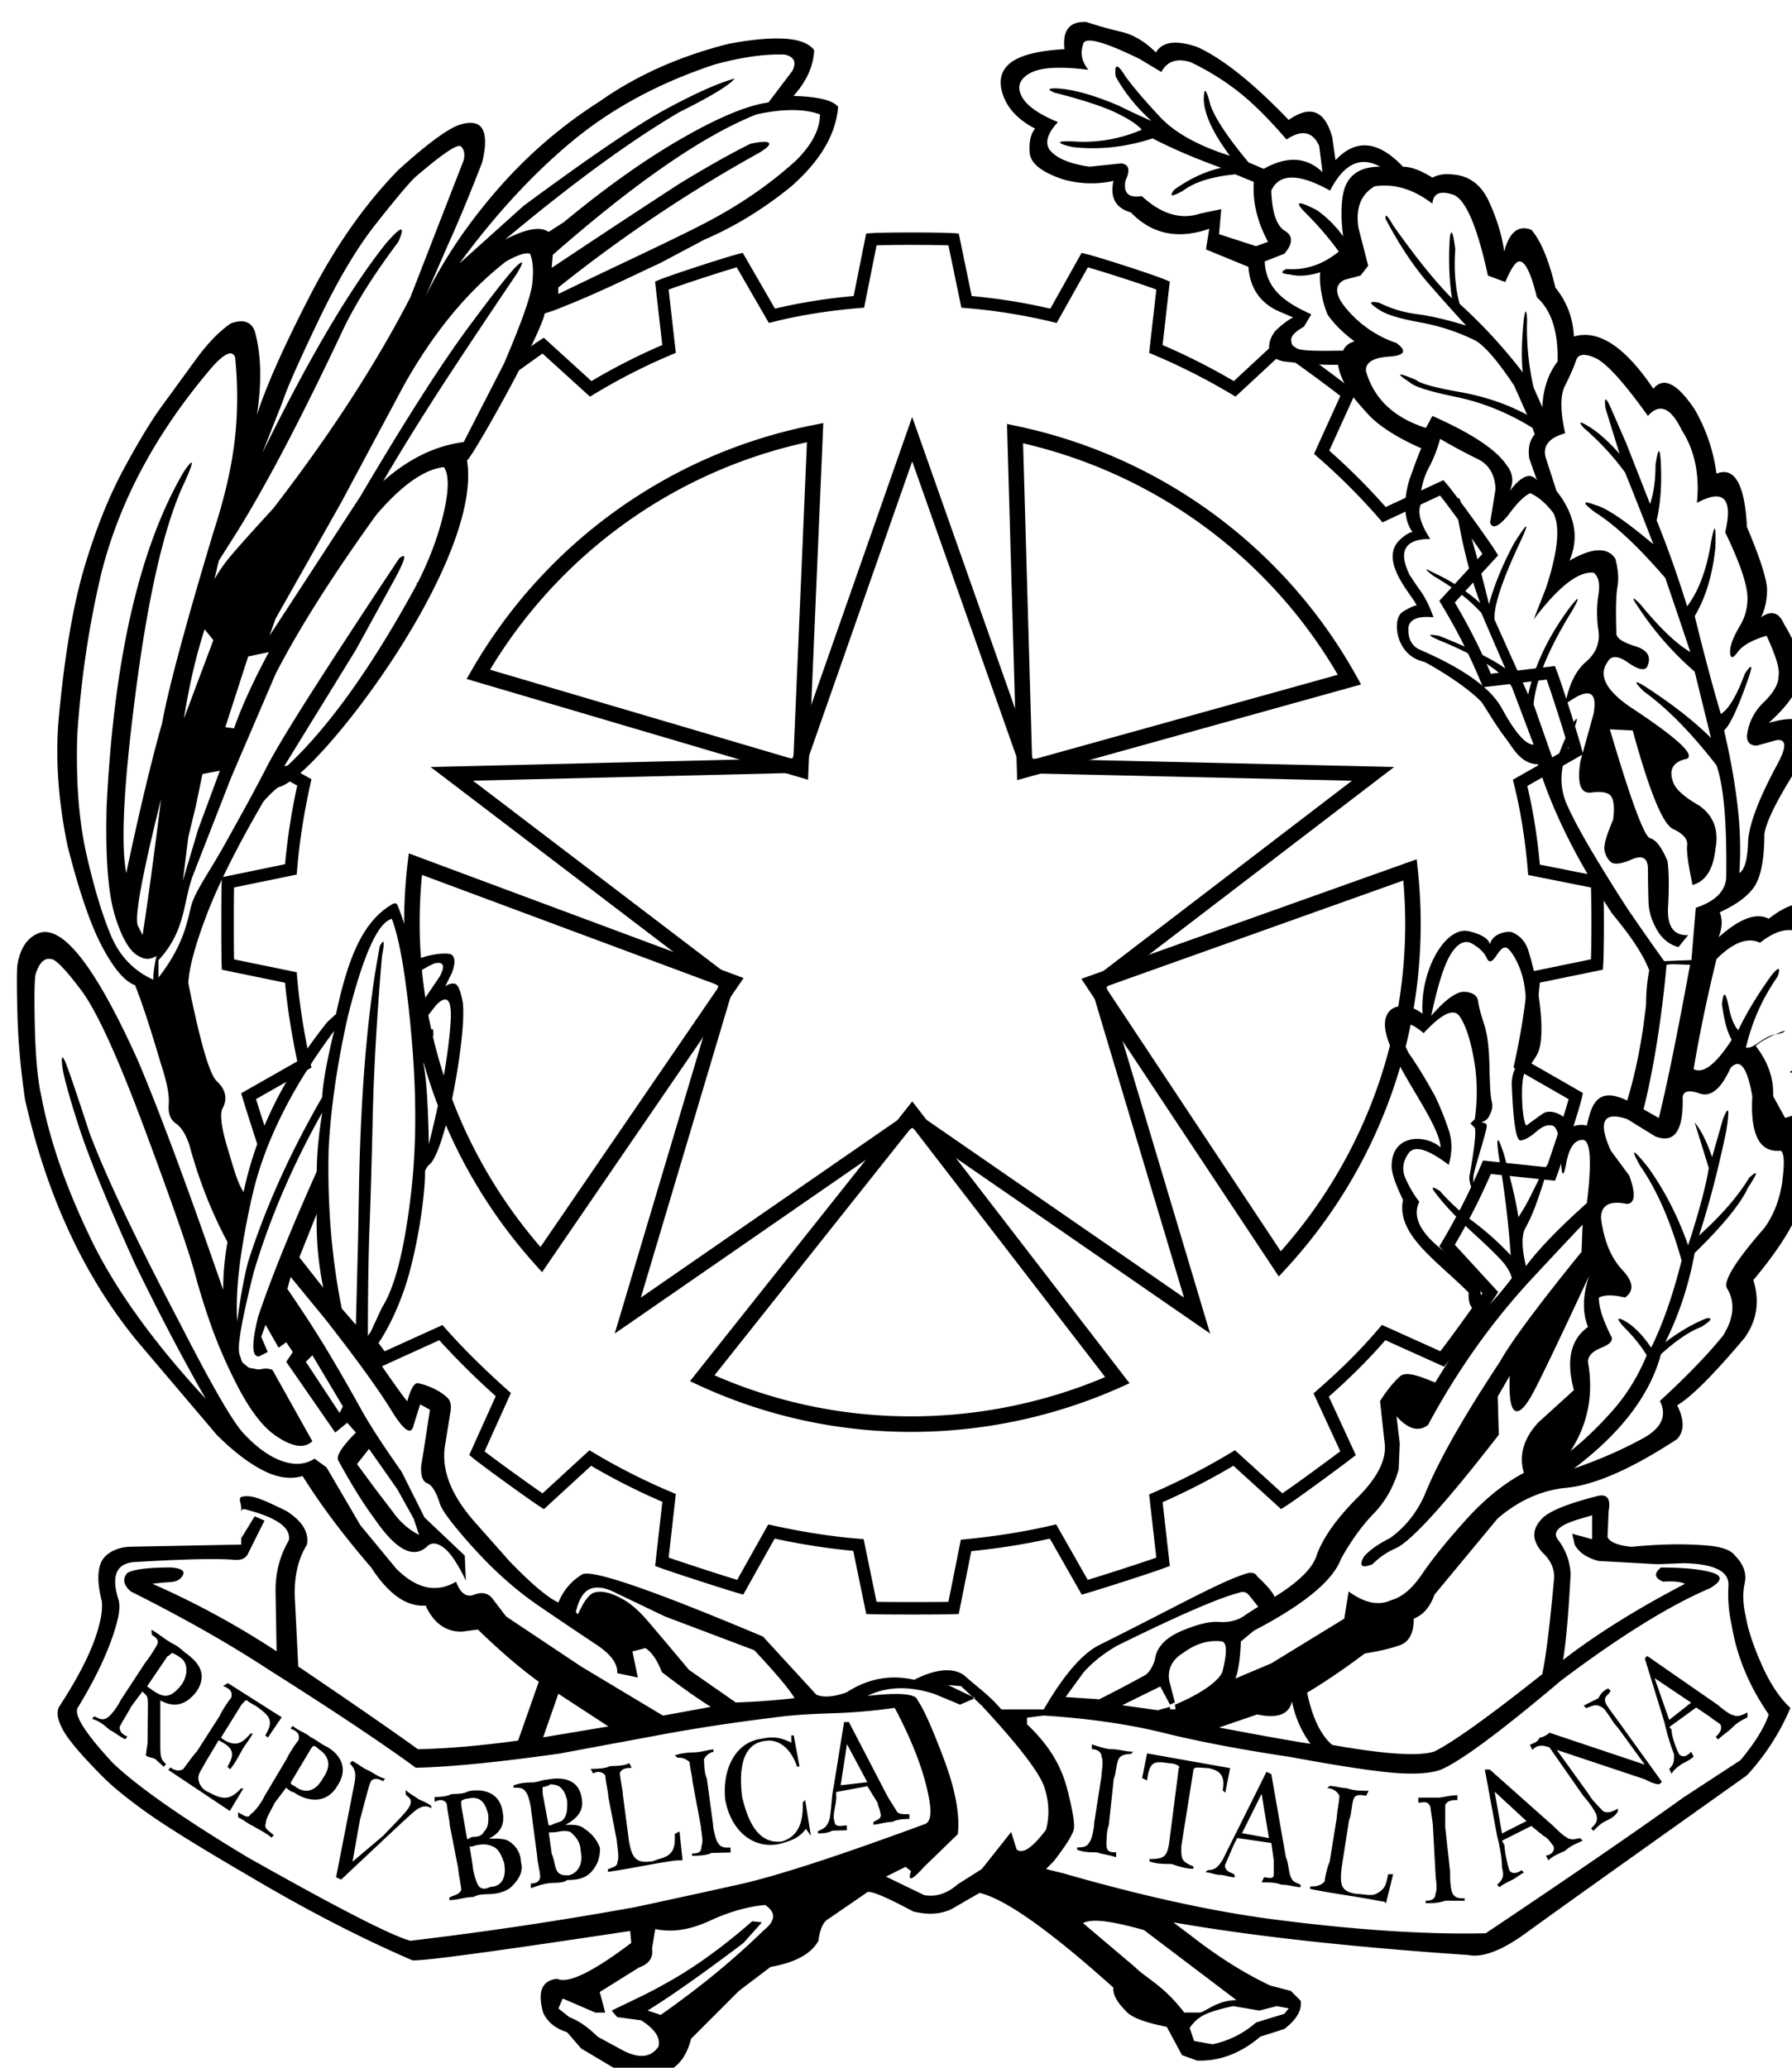 <svg xmlns="http://www.w3.org/2000/svg" width="100%" height="100%" viewBox="0 0 130 150">
  <path fill-rule="evenodd" clip-rule="evenodd" fill="#000"
        d="M102.538 100.415c.67 0 1.612.34 1.376.904-.234.567-.5 1.52-1.03 1.584-.53.06-1.56-.688-1.56-1.354s.544-1.135 1.214-1.135zM44.217 118.69c.737.367 1.474.367 2.21 0l-.552-.87-1.263-1.105c-.685-.368-1.238-.027-1.66 1.024l1.265.95z"/>
  <path fill-rule="evenodd" clip-rule="evenodd" fill="#000"
        d="M81.96 144.27c-.21.37-.08.737.396 1.105.474.37.867.448 1.183.238l-1.58-1.342z"/>
  <path fill-rule="evenodd" clip-rule="evenodd" fill="#000"
        d="M133.047 71.312c.42-2.842.132-4.632-.867-5.37-1.054-.736-2.344-.5-3.87.71-.895-.473-2.104-.025-3.632 1.343.264-.684.29-1.29.08-1.815 1.368-.632 2.25-1.33 2.645-2.092.395-.763.593-1.96.593-3.593.157-1 1.078-2.79 2.763-5.37 1.156-2.58.34-3.474-2.448-2.684 1.525-1.368 2.29-2.553 2.29-3.553.104-.948-.29-2.158-1.186-3.632-.368-.842-.92-1-1.658-.474.263-.525.408-1.157.435-1.894.026-.736-.46-2.29-1.46-4.66-.158-3.104-.897-4.394-2.21-3.868a12.56 12.56 0 0 0-1.58-4.658c-1.265-1.895-2.264-2.396-3-1.5-2.055-3.053-3.977-4.316-5.765-3.79-.054-1.316-.5-2.5-1.343-3.553-.474-2-1.054-3.395-1.737-4.186-.948-.367-1.605.16-1.974 1.58-.158-1.157-.526-2.368-1.106-3.632-.58-1.263-1.5-1.92-2.763-1.973a2.36 2.36 0 0 0-1.344.237c-.84-.527-1.55-.79-2.13-.79-1.79-1.895-3.42-2.053-4.895-.475l-.238-1.657c-.527-1.948-1.58-2.37-3.16-1.263-2.577-2.685-4.788-4.45-6.63-5.29-1.528-.527-2.53-.396-3.002.395-.79-.79-1.633-1.29-2.526-1.5a28.345 28.345 0 0 1-2.527-.712c-1.21-.052-1.737.606-1.58 1.974-1.895.106-3.197.435-3.91.987-.71.554-.893 1.33-.55 2.33.34 1 1.117 1.817 2.33 2.448-.317.37-.448.948-.396 1.737.053.79.894 1.448 2.525 1.974 1.212.315 2.396.34 3.554.078-.263 1.21.158 1.974 1.263 2.29 1.525 1.58 3.42 1.975 5.685 1.185l-.237 1.5 3.08 1.263c.105 1.475.79 2.527 2.054 3.158l1.207.522c-.262.03-1.393.965-1.408 1.114-.25.292-.928 1.746.717 2.067 1.25.143 2.622.27 3.938.243.033.388.27 1.018.52 1.467.224.475.774 1.167 1.696 2.167.855.93 2.467 1.848 3.827 2.425-.087.097-.46 1.123-.8 2.066-.418 1.152-.634 3.02.17 4.024-.174-.086-.928.44-1.2.86-.98 1.52 1.15 3.7 1.487 4.45-.165-.02-.754.278-1.064.5-.732.52-.483 3.138 1.598 3.585.522.25 2.913 1.64 4.106 2.856.233.24.903 1.5 1.858 2.753.51.67 1.05 1.8 2.297 1.827 1.14 3.693 3.02 7.22 5.272 10.664-.01.107 2.057 2.302 2.8 4.29-.25 1.284-.222 2.39-.227 2.452-.27 2.54-.73 4.87-1.37 6.99-2.24-1.08-2.603.394-2.936 1.842.056-.073-1.042-.214-1.188.29.097-.875-1.345-1.646-2-1.18-.017.01-.718.504-1.152.834-.147.112-.276-.723-.324-1.347-.022-.428-.106-1.894.167-2.468.043-.094.572-.727.9-1.315.665-1.192.18-4.948-.642-7.547-.246-.78-.758-1.15-1.207-1.328-.182-.07-1.36-.004-1.586.9-.063-.513-.893-.818-1.508-.964-1.728-.41-3.575 2.907-3.37 5.988-1.256-.995-2.914-.678-2.713 1.05.282 2.414 3.915 6.706 4.025 8.644-1.087-.97-3.552-.995-3.555 1.36-.002.716.583 1.93.827 2.447-.503 2.512 2.395 4.353 4.76 6.723-.042 1.122.343 1.137.704 1.574-.43.663-3.078 4.835-3.113 4.934-.128.054-1.956-.97-2.558-.44-.64.567-1.16 1.34-1.46 1.798l.318 2.925c.21 1.21-.435 2.566-1.936 4.063-1.5 1.5-2.488 2.882-2.962 4.147-.263.947-1.29 1.975-3.078 3.08-.105-.316-.527-.818-1.264-1.502-.105-.21-.316-.286-.632-.233-1.79.473-5.396 2.536-10.818 5.222-.943.476-2.286 1.67-4.023 4.67h-3.08c-.842-1-1.736-1.617-2.685-2.46-.684-.525-1.895-.58-3.63.313-1.633-.37-3.264-.148-4.897.903-1 .37-1.736.384-2.21.174l-3.868-4.214c-8-3.37-12.37-4.88-13.108-4.513-.79.474-1.368 1.15-1.736 2.043-.79-.367-1.974-1.37-3.554-3.005l-2.447-2.763c-1.79-2-2.527-3.896-2.21-5.688l.394-2.448c.054-.368 0-.66-.157-.87-.58-.63-1.604-1.01-2.13-1.117-.114-.046-.456-.165-.845 1.262.103.34-2.526-3.464-2.562-3.594.708-.758 1.964-3.005 2.68-5.617.812-2.96 1.188-6.224 1.155-7.472.125-.234.157-.298.3-.438 1.224-.94 2.777-9.728 2.43-11.842-.158-.843-.356-1.276-.593-1.303s-.46.04-.67.198l.473-.948c.263-.685.263-1.13 0-1.342-.157-.167-1.582-.145-2.82.482-.15-1.372-.8-3.384-1.134-4.112-.11-.243-.454.018-.465.024-2.21 1.34-3.19 4.27-3.977 7.905l-.634.58c-2.835 3.552-5.103 7.686-6.07 12.335-.475-.74-.745-1.806-1.166-3.2-.42-1.393-.552-2.33-.395-2.802.42-.736.29-1.42-.396-2.054-.527-.527-1.21-2.895-2.053-7.106.053-1.105.5-2.764 1.343-4.974.842-2.21 2.25-5.01 4.093-8.17.1-.137.917-1.024 1.168-1.087 2.734-.68 14.88-16.417 13.605-23.744-.203.878 5.215-8.647 5.65-10.605l.67-.217.79-.315c2.633-1.053 4.87-2.177 6.924-3.125l3.184-1.69c2.21-.948 4.317-2.238 6.317-3.87C59.51 11.67 60.642 9.75 60.8 7.75c-.368-.475-1.447-.738-3.237-.79.948-1.054 1.448-2.16 1.5-3.318-.685-.947-2.737-1.105-6.16-.473-3.578.894-6.71 2.29-9.395 4.184a33.84 33.84 0 0 0-7.383 6.356c-2.185 2.5-3.935 5.093-5.25 7.778l1.58-3.632c.79-1.737 1.63-3.764 2.526-6.08.264-1.105.277-1.895.04-2.37-.236-.472-.75-.604-1.54-.394-.84.21-2.368 1.316-4.58 3.316-2.42 2.475-4.566 5.528-6.434 9.16-1.87 3.63-3.146 6.5-3.83 8.606.368-2.368.316-4.395-.158-6.08-.263-.685-.842-.87-1.736-.553-.843.58-1.685 1.45-2.527 2.607s-1.658 2.277-2.447 3.355c-.79 1.08-1.725 2.62-2.803 4.62-1.08 2-2.027 4.37-2.843 7.106-.816 2.738-1.435 6.37-1.856 10.896-.263 2.896-.052 6.002.632 9.318.842 3.316 1.684 5.764 2.526 7.343.843 1.58 1.632 2.5 2.37 2.764.473 1.157 1.105 3.08 1.895 5.765.42 1.262.604 2.223.55 2.882-.05.655.12 1.118.515 1.382.395.262.723.787.987 1.576.684 2.528 1.605 4.87 2.763 7.03a19.4 19.4 0 0 0-.315 3.47c-2.526-7.312-4.58-12.842-6.16-16.58-3.052-6.79-5.448-9.895-7.185-9.316-.845.316-1.37 1.08-1.58 2.29-.054.473-.054 1.684 0 3.63.05 1.95.235 4.003.55 6.16 1.58 7 4.292 12.846 8.135 17.53l5.764 6.79c1.158 1.158 2.263 2.014 3.316 2.564 1.053.554 2.027.697 2.922.435 1.315 2.106 2.974 4.315 4.975 6.633 1.263 1.946 2.58 2.868 3.948 2.763.58 1.263 1.447 1.896 2.606 1.896l1.185-.157c1.63 1.578 3.106 2.84 4.42 3.79l-1.5 4.264c-2.63.367-5.053.577-7.264.63-2.052-1.476-4.946-3.475-8.684-6.002l-.237-4.737c-.107-1.63.183-3 .867-4.104.158-.895-.342-1.712-1.5-2.447-1.737-.843-2.475-1.187-3.212-1.028-.315.104-.054.396-.054.87v.294c0-.24.104-.32.406-.218 2.21.582 3.208 1.318 3.05 2.213-.686 1.157-1.016 2.476-.963 3.948l.07 4.106a61.485 61.485 0 0 0-9.004-4.896c.367-.052.787-.095 1.26-.12.474-.026.79-.195.947-.51.157-.32-.133-.502-.87-.555-1.63 0-2.683.13-3.158.396-.37.42-.29.864.236 1.338 3.79 1.896 7.132 3.79 10.028 5.688 4.58 2.896 8.132 5.263 10.66 7.106 2.474-.052 5.947-.396 10.422-1.027l6.79-1.262c2.79-.53 5.686-.975 8.686-1.343 1.105-.158 2.5-.264 4.186-.315a40.958 40.958 0 0 0 4.658-.396c1.37 2.58 2.21 4.84 2.527 6.79.158 1 .026 1.554-.395 1.66-6.265 2.312-10.765 3.774-13.502 4.378-2.737.606-5.212 1.146-7.423 1.62a267.25 267.25 0 0 1-16.344 2.447c-1.37-.368-5.318-2.395-11.845-6.08-4.633-2.787-7.87-5.053-9.712-6.788-2.105-2.265-2.948-3.632-2.526-4.11 1.368-2.26 2.29-4.263 2.763-5.998.21-.737.263-1.315.158-1.736-.58-1.792-.158-2.714 1.264-2.767 3.526-.21 5.896-.263 7.106-.157.526.052.87-.105 1.026-.474l1.185-2.367-.712-.316-.967 1.578-.01-1.596v2.07l-8 .156c-.684 0-1.498.263-1.947.79-.447.525-.584 1.58-.164 3.158a4.39 4.39 0 0 1-.142 1.5c-.368 1.684-1.373 3.738-2.953 6.157-.21.372-.133.923.26 1.66.397.738 1.376 1.895 2.955 3.474.685.685 1.72 1.53 3.115 2.528s3.854 2.528 7.38 4.58c4.16 2.475 8.132 4.525 11.922 6.16.79.052 6.053-.66 15.79-2.132l.08.865c-2.79 2.108-4.58 2.98-5.37 2.606-1.105.105-1.447.922-1.025 2.45.315.685.895 1.158 1.736 1.42l1.027 1.186 2.92 1.736c1.106.315 2.16.315 3.16 0 .947-.368 1.58-1.186 1.894-2.447l.31-.31 3.164-3.164 2.29-1.735c1.79-.314 2.947-.945 3.474-1.895.105-.842.342-1.367.71-1.578l2.764-1.896c.105-.262 1.237.187 3.396 1.344 1.053.263 1.974.21 2.764-.158l2.053-1.185c1.843.425 5.08 2.715 9.712 6.873-.053.474.237 1.023.868 1.658.368.475 1.37.867 3 1.183l1.105 2.055 1.106.396c1.63.053 3.157-.53 4.58-1.74l1.736-.553c.895-.683 1.29-1.367 1.186-2.05l-.712-.713-1.5-.393c-1.897-.897-3.815-2.106-5.764-3.632l-1.264-.95c5.738 1.003 12.87 1.79 21.398 2.37 1.052.21 2.46-.33 4.224-1.62 1.763-1.287 7.093-5.09 15.99-11.41a16.92 16.92 0 0 0 3.157-4.894c-.79-.736-1.487-1.788-2.092-3.16-.604-1.366-.987-2.523-1.145-3.474-.21-.895-.237-1.697-.08-2.41.158-.707-.078-1.38-.71-2.012-.264-.368-.87-.603-1.815-.708-1.685-.157-3.58-.133-5.686.077-1.002-.104-1.58-.34-1.738-.71l.08-1.894c.157-.842-.08-1.21-.71-1.104-2.318.578-3.713 1.156-4.188 1.735-.684.736-.657 1.525.08 2.37.58.525.868 1.13.868 1.816-.315 3.475-.604 5.816-.867 7.026-3.845 3.053-6.45 4.922-7.82 5.605-1.103.368-3.577.21-7.42-.474-.843-.735-1.448-2-1.816-3.79 1.314-.788 2.71-1.738 4.184-2.843 1-.157 1.843-.354 2.526-.593.686-.234 1.027-.88 1.027-1.935.684-.265 1.184-.843 1.5-1.737l4.58-5.525c1.473-1.266 3.078-2.002 4.815-2.213 2.105-.157 4.844-1.343 8.212-3.552.527-.582.527-1.396 0-2.45 1-.58 2.633-2.21 4.896-4.896.894-1.262 1.104-2.657.63-4.183 2.106-2.528 3.292-4.526 3.555-6.003.21-1.313.184-2.737-.08-4.262 1-.632 1.698-1.172 2.095-1.62.395-.445.59-1.066.59-1.855 0-.788-.29-1.447-.867-1.974 1.53-2.153 1.713-4.1.554-5.838zM59.483 8.302c0 1-.5 2.105-1.71 3.316-1.844 1.685-4.044 3.238-6.808 4.66C48.2 17.697 44.5 19.38 40.5 21.33v-.473c5-4 10.03-7.264 14.61-9.792 1.21-.737.74-.947-.682-.632-1.58.79-3.29 1.764-5.184 2.922a940.775 940.775 0 0 0-9.225 6.08l.084-.948c6-5.264 10.926-8.658 14.77-10.186 1.895-.42 3.503-.42 4.61.002zm-17.91 1.895c2.87-2.37 6.303-4.21 10.304-5.528 1.948-.527 3.632-.764 5.053-.71.685.157.87.55.553 1.183l-1.737 2.29c-1.527.21-3.62 1.08-6.277 2.606-2.66 1.526-5.516 3.553-8.568 6.08l-1.105.71c-.58-.422-1.632-.237-3.158.552 4.842-4.053 9.053-7.133 12.633-9.238C51.59 6.986 52.93 6.17 53.3 5.696c-1.16.316-2.79 1.04-4.896 2.172-2.106 1.13-5.58 3.487-10.423 7.066l-4.658 4.185c2.63-3.58 5.382-6.554 8.25-8.923zm-4.856 8.765c.842-.475 1.42-.66 1.737-.553.21.526.263 1.25.158 2.17s-.79 2.857-2.054 5.804l-2.92 5.686c-2.054.263-4 1.21-5.844 2.843.948-1.63 2.093-3.5 3.435-5.606 1.342-2.105 3.434-5.264 6.277-9.475.473-.79.487-.987.04-.592-.448.396-1.646 1.908-3.593 4.54-1.948 2.632-4.553 6.713-7.817 12.24-.895 1.368-3.04 4.666-6.58 10.096l.43-1.224 4.745-8.4 4.563-8.527c2.157-3.845 4.632-6.845 7.422-9.003zM17.37 38.306c2.106-3.42 4.634-8.264 7.582-14.528.895-1.843 2.21-3.922 3.948-6.237.526-1.21.237-1.185-.87.08-2.578 3.21-5.58 8.29-9 15.24l1.5-3.79c.264-.843 1.106-2.75 2.527-5.726 1.42-2.974 2.816-5.33 4.185-7.067 1.37-1.737 2.316-2.87 2.843-3.395 1.895-1.632 3-2.395 3.316-2.29.264.21.343.552.238 1.025l-3.87 9.95c-2.526 4.895-5.842 10-9.948 15.317-1.737 1.896-2.816 3.106-3.238 3.633a11.06 11.06 0 0 0-1.026 1.5l.316-1.342 1.5-2.37zm2.134 9.003c-1.106 2.052-1.95 3.894-2.527 5.526l-.632-.08 1.658-5.13 1.5-.317zM13.66 60.73l.553-2.29.474-2.29 1.263-.237-1.58 4.265-1.105 3.71.396-3.157zm-.316-8.605c.37-2.37.87-4.527 1.5-6.474l.632.79-2.132 5.685zm-3 15.712l-.315-.63c-.316-.475.235-3.555 1.657-9.24-.527 4.212-.974 7.502-1.343 9.87zm-1.184-4.5c-.422-2.158-.17-6.7.75-13.62.92-6.923 2.092-11.858 3.513-14.806.685-1.525.658-1.763-.08-.71-3.21 5.475-5.08 13.555-5.604 24.24-.107 3.738.104 6.436.63 8.094.527 1.658 1.132 2.62 1.816 2.882.368.21.763.184 1.187-.08-.048-.013-.3 1.42-.245 1.737-1.41-.633-2.445-1.704-3.074-3.197-.632-1.5-1.224-3.46-1.777-5.883-.553-2.42-.776-5.316-.67-8.685.263-4 .84-7.896 1.736-11.687 1.316-5.263 4-10.263 8.054-15 .895-1 1.448-1.238 1.66-.712.21 2.105.196 4.145-.04 6.12s-.75 4.17-1.54 6.593c-2.055 6.844-3.29 11.45-3.712 13.82-.79 2.79-1.658 6.422-2.605 10.897zm2.34 7.58v-1.263c2-2.158 1.765-4.21 2.5-6.16l2.774-7.105 3.22-7.502c1.737-3.37 4.19-7.21 7.295-11.528 1.84-2.157 3.49-3.316 4.91-3.474.37.527.376 1.606.007 3.237-.368 1.632-.997 3.343-1.892 5.132-.06.022-.133.054-.052.098-3.403 6.267-6.702 10.813-9.896 13.64l5.446-8.843 2.6-4.737c1-1.79 1.172-2.422.54-1.895-5.316 8-8.526 13.028-9.58 15.08-1.052 2.054-2.13 3.975-3.128 5.765-1 1.79-2.007 3.185-2.322 4.185s-.423 2.79-2.423 5.37zm21.19 3.238c-.16 2.37-.686 5.317-1.58 8.844-.053-2.897-.184-4.845-.395-5.846l.71-1.973c.054-.684-.08-.71-.395-.078l-.473.867-.08-1.58 1.185-1.5c.79-.788 1.133-.368 1.027 1.265zm-1.185-4.264c.684-.157.815.16.395.948l-1.5 2.21a18.52 18.52 0 0 0-.395-2.29 9.212 9.212 0 0 1 1.5-.867zm-6.238 3.712c1.105-4.37 2.158-6.685 3.158-6.948.58 1.527 1.054 4.356 1.422 8.488.368 4.134.368 7.857 0 11.175-.474 4.21-1.184 7.05-2.132 8.527l-1.026 2.208c0-3.264.04-5.922.117-7.973.08-2.056.158-4.78.237-8.174.08-3.396.302-7.252.67-11.568.21-1.053.16-1.29-.157-.71-.843 4.37-1.343 9.975-1.5 16.82l-.08 4.498-.158 6.16-1.027-1.186c-.737-3.685-1.053-7.552-.948-11.605.16-3.002.633-6.238 1.422-9.713zM18.28 86.828c.868-3.87 2.854-7.882 5.96-12.042-.526 2.158-.816 3.764-.87 4.815-2.315 4.002-4.105 7.978-5.368 11.926-.315 1.21-.58 2.657-.79 4.34-.156-2.155.2-5.17 1.067-9.038zm5.172 6.592l-1.737-2.21 1.263-3.158a23.618 23.618 0 0 0 .474 5.368zm15.95 32.61l1.104-3.158 3.632 2.37-4.737.79zm8.684-1.577l-5.922-3.555-5.448-3.633-1.026-1.343c-.316-.368-.75-.445-1.303-.235-.553.21-.987-.105-1.304-.946-1.42.842-2.87.526-4.342-.95l-2.605-3.155-2.447-4.186-.87-.633a2.35 2.35 0 0 1-1.656.344c-1.03-.136-2.21-.82-3.396-2.078-.737-.688-2.317-3.397-4.738-8.135-3.21-6.107-5.395-10.71-6.553-13.817-.842-2.58-1.395-4.21-1.658-4.895-.264-.685-.37-.698-.317-.04.053.657.448 2.133 1.185 4.423.736 2.29 2.105 5.645 4.106 10.066 1.737 3.58 3.45 6.844 5.133 9.79-3.896-4.212-6.712-8.16-8.45-11.845-1.736-3.634-2.895-7-3.473-10.106-.263-1.106-.422-2.805-.475-5.094-.052-2.29-.026-3.565.08-3.83.262-.79.63-1.13 1.105-1.026.315 0 1.04.75 2.17 2.25 1.133 1.5 2.672 4.87 4.62 10.108 1.948 5.234 3.145 8.67 3.593 10.305a53.4 53.4 0 0 0 1.342 4.264c.448 1.21.987 2.448 1.62 3.71.946 1.894 1.894 3.184 2.842 3.87 1.25.885 2.16 1.042 2.76.468l-2.89-5.165c-.26-.115-.557-.137-.897-.042-.058.005-.093-.017-.147-.017-.003 0-.004.02-.005.02-.12-.003-.205-.045-.31-.062-.12-.02-.253-.03-.352-.072-.093-.04-.153-.116-.228-.176-.09-.07-.19-.126-.255-.225-.058-.088-.08-.214-.116-.322-.038-.112-.094-.207-.11-.34a3.578 3.578 0 0 1 .023-.937c.105-.946.448-2.577 1.026-4.895 1.16-3.896 2.816-7.763 4.975-11.605-.262 1.683-.394 3.103-.394 4.264-1.948 4.368-3.37 7.896-4.264 10.578-.474 1.95-.448 2.896.08 2.844l.63-.316-.473-1.104.314-.87.948 1.66.553-.397.474.71-.475.713 3.553 5.13.87-.708.63.708c-1.052 1.056-1.474 1.74-1.263 2.055.95 1.735 1.816 3.13 2.606 4.187 1.58 2.313 2.87 2.973 3.87 1.974.315-.263.71-.21 1.184.158s1 1.157 1.58 2.366l-.08-1.816-2.92-2.763-1.66-3.315c-1.368-1.946-2.34-3.447-2.92-4.5a146.762 146.762 0 0 0-2.17-3.79c-.87-1.475-1.935-3.134-3.198-4.975l.237-.87 2.527 3.08c2.264 2.895 3.855 5.094 4.776 6.595.92 1.5 1.46 1.854 1.62 1.065l.473-1.5.71.396-.474 3.08-.158.945c-.054.737.092 1.172.434 1.306.342.13.645.617.908 1.458.158.526.987 1.62 2.488 3.278 1.5 1.658 3.08 3.054 4.737 4.184a321.458 321.458 0 0 0 4.106 2.766c1.08.71 1.594 1.406 1.54 2.09l1.5.315-.393-1.893.947-.24c.474.317.87.9 1.185 1.74 1.368 1.052 2.552 1.894 3.552 2.524l-3.476.635zM22.188 98.79l.475-.472 2.21 3.71-.238.473-2.447-3.71zm3.71 7.424l.87-1.108 2.053 2.925 1.186 2.133.395 1.182c-.735-.368-1.367-.92-1.895-1.658l-1.263-1.655-1.343-1.818zm27.48 17.29l-3.397-2.367a524.402 524.402 0 0 0-3-3.556c-.63-.735-1.236-1.262-1.814-1.577-.844-.473-1.527-.63-2.054-.473-.368.104-.762.63-1.184 1.577l-.158-.157c.21-.895.54-1.448.987-1.66.447-.21 1.014-.156 1.698.16l3.79 1.815 6.474 2.447c1.58 1.687 2.552 2.844 2.92 3.475a50.17 50.17 0 0 1-4.263.316zm2.052 16.503c-2.21 2.16-4.71 4.21-7.5 6.16l-.95-.315c1.633-1.003 3.95-2.633 6.95-4.898l1.343-1.5-.71-.077a40.44 40.44 0 0 1-3.436 2.724c-1.29.924-2.776 1.804-4.46 2.646l-2.292 1.107.396.474 1.738.234c1 .633 1.42 1.268 1.263 1.898-.526.79-1.368.894-2.525.315l-1.895-1.027c-.685-.684-1.37-1.157-2.053-1.42l-.79-.63.315-.718 2.37 1.022h.71l-.395-1.496 2.843-1.773c.736-.26 1.053-.73.947-1.36l.237-1.432c1.21.263 2.526.06 3.948-.597 1.42-.658 2.763-1.04 4.026-1.146.79.526.764 1.13-.078 1.813zm33.005-123.02l.16-1.815-1.502.315c-1.42.475-2.843.053-4.263-1.263-.95.158-1.344-.21-1.186-1.105.368-.79.263-1.21-.315-1.264l-2.29.237c-1.476-.21-2.448-.632-2.923-1.263-.316-.527-.105-1.185.633-1.974-1.422-.58-2.304-1.21-2.646-1.895s-.132-1.236.63-1.658c.764-.42 2.173-.5 4.227-.236-.473-.58-.606-1.185-.394-1.816.052-.63 1.42-.29 4.105 1.026l1.58.948c.42-.79 1.13-1.026 2.132-.71a18.73 18.73 0 0 1 3.395 2.09c1.054.817 2.236 1.988 3.554 3.515 1.106-.738 1.896-.58 2.37.472l.235 1.895c-1.157-1.105-2.578-1.184-4.264-.236l-1.103-.473C89.04 9.935 88.12 8.54 87.802 7.59c-.315-1.21-.473-1.314-.473-.314.052 1.053.683 2.396 1.894 4.027-2.315-.736-4.015-1.684-5.093-2.843-1.078-1.158-1.908-2.13-2.486-2.92-.578-.948-.815-.948-.71 0 .63 1.158 1.5 2.237 2.604 3.237-.84-.37-1.632-.737-2.368-1.106-1.843-.788-3.37-1.21-4.58-1.262-.58 0-.605.105-.078.315 2.054.527 3.54 1.014 4.46 1.46.923.45 1.54.856 1.857 1.225a10.61 10.61 0 0 1-4.582.87c-1-.054-1.446-.027-1.342.078.105.105.42.21.947.315 1.895.212 3.816.002 5.764-.63 1.422.737 3.08 1.447 4.976 2.132-1.16.263-2.29.79-3.396 1.58-.42.526-.21.552.63.08.844-.633 2.106-1.028 3.79-1.186l1.344.552c-.103 1.422.238 2.87 1.027 4.344l-.868.315-2.685-.87zm9.003 8.447c-2.95.053-3.542-.02-3.71-.472-.11-.35-.172-.67.866-1.263l.533-.897c-1.713-.783-3.294-1.713-3.377-3.84l1.422-.554c.63-.737.646-1.29.04-1.66-.606-.368-.936-1.342-.988-2.92.58-1.263 2-1.263 4.266 0 1-1.948 2.21-2.527 3.63-1.737-1.524 0-2.42.658-2.684 1.974-.158.842-.158 1.87 0 3.08a8.102 8.102 0 0 0-1.896-1.895c-1.422-.736-1.685-.658-.79.236a22.627 22.627 0 0 1 2.37 2.764c-1.16.947-2.42 1.37-3.79 1.264-.474.21-.395.342.236.395.63.16 1.37.106 2.21-.157-.104.842.173 2.24.54 3.08.5.72 1.166 1.355 1.948 1.932-.367.105-.668.3-.826.67zm1.657 1.503c-.053-.632.5-.987 1.658-1.066 1.157-.078 1.342-.407.553-.986a8.12 8.12 0 0 1-3.79-2.685c-.684-.896-.684-1.527 0-1.896l1.185-.315.554-.712-.71-2.764c-.21-1.42.184-2.42 1.183-3 1.422-.21 2.817.21 4.185 1.264.053-.737.54-.96 1.463-.67.92.29 1.775 2.25 2.564 5.882l1.263.473c.42-1 .763-1.5 1.027-1.5.42 0 .842.868 1.263 2.606 1.054.946 1.554 2.5 1.5 4.657-.683.895-1.053 2-1.103 3.317l-.633-1.422a19.29 19.29 0 0 1-.474-4.974c-.053-.736-.132-.736-.236 0-.158 1.527-.185 2.816-.08 3.87a37.827 37.827 0 0 0-4.58-4.976c-.315-1.158-.42-2.474-.315-3.948-.158-1.263-.29-1.552-.395-.87-.105 1.58-.053 3.054.157 4.423-1.21-1.21-2.63-2.974-4.264-5.29-.42-.737-.604-.895-.552-.474 1 1.895 2.053 3.474 3.157 4.738 1.106 1.264 2 2.264 2.686 3-1.368-.42-2.553-.697-3.552-.828a8.658 8.658 0 0 1-2.764-.83c-.79-.158-.764.026.077.552.477.316 1.438.606 2.884.87 1.448.263 2.803.71 4.067 1.342.685.42 1.606 1.5 2.764 3.237l.948 2.132c-1.475-.79-3.106-1.342-4.896-1.658-1.788-.316-2.842-.605-3.157-.87-1.37-.578-1.528-.525-.475.16.315.315 1.434.67 3.355 1.065 1.922.395 3.776 1.145 5.566 2.25l.157.473c-.368.422-.5 1-.395 1.737l.553 1.58c-.473-.58-1.13-.315-1.973.79.315-.685.236-1.316-.237-1.895-.736-1.105-2.526-2.29-5.37-3.553l-.473.87c-2.316-.74-3.763-2.107-4.342-4.107zm19.226 39.36c-.55-.815-1.342-2.065-2.367-3.75s-1.776-3.053-2.25-4.105a4.584 4.584 0 0 1-.238-3.237c.315-1.106.58-1.948.79-2.527.21-.58.185-.685-.078-.316-.633 1.105-1.08 2.185-1.343 3.237l-1.58-4.502c.158-1.79 1.106-4.078 2.844-6.868.526-.948.474-1.027-.16-.238-1.577 2.105-2.604 4.238-3.077 6.396l-2.446-5.448c-.053-1 .578-2.896 1.895-5.685.683-1.475.525-1.422-.476.158-.842 1.58-1.446 3.053-1.816 4.42-.736-3-1.446-5.553-2.132-7.658l-.553-.158.316.87c.42 2.63 1 4.92 1.736 6.87-1-.896-2.132-1.633-3.395-2.21-.685-.37-.685-.29 0 .236 1.526.895 2.686 1.79 3.474 2.685.632 1.474 1.212 2.816 1.737 4.027-.945-.685-2.55-1.473-4.814-2.37-.843-.157-.843-.052 0 .317 2.842 1.158 4.605 2.29 5.29 3.395l1.58 4.185c-.58 0-1.344-.868-2.29-2.605-.792-1.475-2.766-2.896-5.923-4.265-.63-.263-.922-.815-.868-1.658.105-.58.71-.816 1.816-.71-.316-.896-.685-1.606-1.105-2.133l-.63-.946c-.844-1.737-.345-2.605 1.498-2.606-.684-1.053-.92-1.868-.71-2.447-.053-1 .184-1.973.71-2.92a9.318 9.318 0 0 0 .712-1.896c1 .58 1.907 1.066 2.725 1.46.814.396 1.25 1.12 1.302 2.17l-.394 2.45c.157.473.578.314 1.262-.475.684-.948 1.237-1.5 1.658-1.66.58.264 1.133.738 1.658 1.422.526 1 .342 2.843-.552 5.527l-.87 2.21c1.79-2.37 3.238-3.5 4.343-3.395.368.263.487.803.356 1.618a8.36 8.36 0 0 0 0 2.566c.13.894-.172 1.658-.908 2.29-.736.63-1.238 1.657-1.5 3.078 1.684-1.263 2.367-1.026 2.052.71l-.946 3.397c-.263 1.63 0 2.395.79 2.29.79-.105 1.276 0 1.462.315.183.315.223.87.117 1.66-.475 1.104-.685 1.828-.632 2.17.053.342.196.632.433.87.24.236.752.183 1.542-.16.79-.34 1.184-.104 1.184.71 0 .818.014 1.607.04 2.37.026.764.275 1.515.75 2.25.37.528.842.87 1.42 1.027l.713-.87c-1.055.054-1.542-.63-1.462-2.052.077-1.42.065-2.526-.04-3.316-.42-1-.842-1.554-1.264-1.66-.42-.105-1.395-2.737-2.92-7.896l1.657.08c1.21 4.42 2.186 6.803 2.922 7.145.736.34 1.08.735 1.027 1.183-.054.447.078 1.408.394 2.882.946-.264 1.5-1.132 1.658-2.606.263-1.37-.132-2.422-1.186-3.16-1.104-.63-1.737-1.21-1.895-1.737-.314-.895.027-1.447 1.028-1.658.578-.315-.817-1.58-4.185-3.79-1.737-1.21-2.266-2.29-1.58-3.237.263-.473.75-.46 1.46.04s1.172.62 1.382.356c.368-.737.08-1.25-.867-1.54-.95-.29-1.396-.62-1.343-.987-.053-1.63-.027-2.736.078-3.316s.053-1.262-.157-2.052c-.58-.842-1.685-.79-3.317.158.37-.895.46-1.764.276-2.606-.185-.842-.593-1.658-1.224-2.448l-.79-2.448c-.21-.843.264-1.42 1.42-1.737-.367-1.632-.367-2.79 0-3.475.37-.737.634-1.342.792-1.816.157-.474.63-.526 1.42-.158.79.368 2.053 1.763 3.79 4.185.844-.948 1.658-.605 2.45 1.026.945 1.473 1.313 3.237 1.103 5.29 1.947-1.053 2.63-.343 2.053 2.132.843 1.737 1.355 3.092 1.54 4.066a3.788 3.788 0 0 1-.475 2.725c-.5.84-.736 1.486-.71 1.935.026.447.21.434.553-.04.342-.474 1.04-.87 2.093-1.185.685 1.474.975 2.448.87 2.92 0 .58-.357 1.212-1.066 1.896-.71.684-1.12 1.5-1.225 2.447 0 .474.236.71.71.71l1.42-.395c.737-.105.764.474.08 1.737-.736 1.367-1.276 2.525-1.618 3.473s-.514 1.71-.514 2.29c-.053 1.21-.263 1.922-.63 2.133a26.78 26.78 0 0 0-.12-4.777c-.185-1.66-.514-3.514-.987-5.568.422-.368 1.002-1.605 1.738-3.71.368-1.053.29-1.185-.236-.396-.58 1.58-1.16 2.553-1.737 2.92-.578-1.946-1.212-4.315-1.896-7.105.788-1.315 1.29-2.973 1.5-4.974.053-1.685-.053-1.816-.315-.395-.317 2.002-.896 3.554-1.737 4.66a79.076 79.076 0 0 0-2.21-6.238c.262-1.105.367-2.395.314-3.87-.053-1.472-.184-1.525-.395-.157 0 1.105-.133 2.053-.396 2.843l-1.735-4.422-1.105-2.526c-.368-.842-.5-.842-.395 0l1.025 3.316c-.79-.895-1.527-1.552-2.21-1.974-.685-.42-.816-.395-.396.08 1.16 1 2.158 2.078 3 3.236a271.62 271.62 0 0 1 2.055 5.212c-2.003-1.685-3.397-2.632-4.188-2.842-1-.37-1-.184 0 .552 1.422.895 3.106 2.475 5.054 4.738a671.72 671.72 0 0 1 1.816 5.37c-1-.58-2.21-1.737-3.633-3.475-.632-.63-.658-.526-.08.315a22.462 22.462 0 0 0 4.027 4.58l1.186 4.816c-1.212-1.21-2.79-2.448-4.74-3.71-.84-.527-.893-.422-.156.314 1.685 1.21 3.448 3 5.29 5.37.526 1.475.764 4.185.71 8.133-.052 1-.788 1.738-2.21 2.21l-.315 3.792-1.974.08a179.272 179.272 0 0 1-2.407-3.434zm2.576 3.704c.315-.104 1.025-.017 1.71-.017-.737 4-1.587 8.383-2.27 11.12l-1.107-.632c.948-3.79 1.457-8.047 1.666-10.47zm-14.024 22.512c-.29-.235-1.172-.96-2.644-2.17-1.317-1.157-1.738-2.21-1.265-3.16a8.42 8.42 0 0 1-.987-1.658c-.29-.63-.224-1.248.198-1.854.42-.606 1.394-.33 2.92.83.264-.896.264-1.738 0-2.527s-.577-1.577-.945-2.37c-.687-1.262-1.344-2.342-1.976-3.236-.58-1.21-.712-1.895-.396-2.053.315-.158.816.053 1.5.632 1.316-1.42 2.185-1.83 2.605-1.224.422.605.765 1.62 1.027 3.04.263 1.422.29 2.895.08 4.423l-.316.316.315.316c.103.315-.027 1.5-.396 3.552 0 .42.13.845.395 1.266-.106-.635-.133-1.108-.08-1.424.053-.263.225-.88.514-1.854s.433-1.525.433-1.658c0-.13.017-.225-.404-.277.473-.157.55-.38.682-.67.132-.29.157-.577.08-.868-.08-.288-.133-1.12-.16-2.486-.025-1.37-.156-2.41-.394-3.12-.235-.71-.38-1.263-.434-1.658-.053-.395-.368-.618-.946-.67-.58-.053-1.396.526-2.45 1.736.476-2.263.962-3.777 1.463-4.54.5-.764 1.013-.987 1.54-.67.525.314.867.657 1.024 1.025.158.367.396.3.712-.198.314-.5.577-.67.788-.514.21.16.435.474.672.947.236.475.408.974.514 1.5.104.527.196 1.487.274 2.883.08 1.395-.09 2.33-.512 2.803-.423.476-.633 1.055-.633 1.738.105 2.738.315 4.092.633 4.067.315-.028.696-.24 1.145-.632.448-.396.843-.54 1.185-.435s.54.87.593 2.29.184 1.567.395.435c.21-1.133.606-1.697 1.185-1.697.58 0 .685 1.525.315 4.58-2.053 1.84-3.526 3.368-4.42 4.578-.316-1.314-.33-2.236-.04-2.763s.55-1.117.79-1.776c.236-.66.433-1.252.592-1.778.42-1.262.342-1.367-.238-.315-.315.632-.593 1.187-.827 1.66-.238.473-.514.946-.83 1.423-.106-.845-.448-2.346-1.026-4.502-.474-1.472-.605-1.447-.395.078.42 2.476.71 4.87.866 7.188a20.87 20.87 0 0 0-2.724-2.447 15.167 15.167 0 0 1-2.407-2.213c-.58-.368-.686-.315-.315.157.63.842 1.565 1.83 2.8 2.963 1.24 1.13 1.99 1.88 2.252 2.248.264.37.42.687.474.95-.474.63-1.025 1.29-1.658 1.974-.368-.212-.58-.57-.63-1.067-.055-.505-.227-.873-.516-1.11zm-28.306 28.86c.63-.737 1.446-1.393 2.447-1.975 4.474-2.21 7.448-3.5 8.92-3.867.265-.105.503-.028.713.234l.63.793-.866.55c-.527.42-1.186.607-1.976.555-.685-.053-1.604.172-2.763.67-1.156.5-1.79 1.198-1.895 2.093-.21.63-.5 1.027-.868 1.185a98.113 98.113 0 0 1-3.16 1.66l-2.446-.16 1.266-1.74zm6.71 2.628h-.394l-.01-.187c-.274.108-.557.136-.86.253l-2.604-.362 2.763-1.362.702 1.312c.126-.053.242-.105.36-.154l-.35-1.337c-.264-.894.053-1.722.946-2.25.843-.633 1.764-.952 2.765-.847.42.052.447.753.08 2.23-.268.62-1.42 1.522-3.44 2.367l.044.337zM73.75 134.166l-.395-1.267-2.13 2.686-1.74 1.104c-.788.684-1.604.946-2.446.788l-2.764-1.34 1.42-.71.395.314c-.263.79.053.684.95-.315l2.446-2.37c.158-1.42-.184-3.25-1.026-5.487s-1.474-3.643-1.895-4.225c-.105-.474-1.316-.58-3.633-.316 1.37-.685 2.975-.737 4.817-.158l1.895.79 1.03-.44-.146-.14-1.753-.84.948.08.806.76.223.105-.076.035.55.52c2.683 2.895 4.195 4.87 4.54 5.92.34 1.054.38 2.08.116 3.08-1 1.32-1.71 1.79-2.132 1.424zm18.873 11.366l.868.162-.315.393-2.053.63a6.918 6.918 0 0 1-3.16 1.582l-1.34-.24-.317-.945a2.717 2.717 0 0 1 1.225-1.027c.5-.21 1.146-.393 1.935-.555l1.895.32 1.263-.32zm-2.922-.435c-1.422 0-2.315.903-2.685.903h-1.105c-1.527-2-2.736-2.457-3.63-3.35l-3.712-3.14c.684-.366 2.157-.128 4.42.504l6.712 5.083zm11.292-16.5c1.526.13 2.684.067 3.475-.195 1.42-.58 4.342-2.738 8.764-6.476 4.263-3.212 7.868-5.45 10.817-6.71.895-.527.935-.91.117-1.147-.814-.236-2.04-.355-3.67-.355-.528.42-.476.765.157 1.027.737-.053 1.263 0 1.58.157-3.527 1.84-6.476 3.685-8.844 5.525.21-1.21.394-3.29.552-6.237a4.407 4.407 0 0 0-.946-2.528c-.368-.526.082-1 1.45-1.42l1.058-.315v1.735l-1.45-.393.182.79c.315.577.906.974 1.75 1.184l4.267.236 1.898-.077c2.21.052 3.293.59 3.24 1.618a10.283 10.283 0 0 0 .235 2.883c.37 2.263 1.266 4.422 2.688 6.474-.314.946-1 2.055-2.05 3.316l-4.11 2.686c-3.524 2.524-8.316 5.817-14.37 9.87-4.315.105-9.5-.238-15.555-1.027-4.37-.58-9.395-1.684-15.08-3.317l-1.265-.315.553-.555c.896-1.156 1.383-1.932 1.462-2.328.08-.396-.072-1.29-.416-2.686-.343-1.397-.98-3.04-2.98-4.935v-.473l1.203-.158c3.265.21 6.183.63 8.734 1.263 2.553.63 5.597 1.21 9.124 1.735 3.423.634 5.903 1.013 7.43 1.146zm-5.922-2.093c-1.37-.21-3.58-.603-6.634-1.185l2.765-.947c1.473.315 2.314 0 2.524-.947a7.69 7.69 0 0 0 1.344 3.078zm16.502-23.29c-1.052 1.155-1.396 2.365-1.025 3.63-1.475.79-2.896 1.947-4.264 3.476-1.368 1.525-2.408 2.815-3.12 3.868-.71 1.052-1.46 1.683-2.25 1.896-.895.42-1.92.21-3.08-.635l-.314 1.974-5.29 3.24-2.606 1.103c.21-.526.342-1.42.395-2.686l.948-.788c3.633-1.894 5.738-3.633 6.316-5.21.735-1.318 1.526-2.41 2.368-3.278.843-.87 1.448-1.936 1.815-3.198l.08-1.894-.237-1.974c.842.946 1.605 1.157 2.29.63a52.658 52.658 0 0 1 3.553-5.725 49.603 49.603 0 0 1 4.026-4.933c1.422-1.53 2.63-2.82 3.632-3.87l-.078 1.973c-3.16 3.896-5.134 6.554-5.923 7.977-2.684 4.054-4.5 7.266-5.448 9.632-.58 1.314-1.423 2.37-2.527 3.16-.843.42-1.475.868-1.895 1.342-.368.684-.158.866.63.55a5.36 5.36 0 0 1 1.738-1.18c1.16-.583 3.632-3.318 7.423-8.213l-.08-2.766.868-1.5c-.053 1.528.078 2.37.395 2.527.315.16.75-.275 1.304-1.303.552-1.024 1.907-3.854 4.065-8.485-.474 1.42-.5 2.657-.08 3.71-1.263.894-1.604 2.423-1.024 4.58l-2.608 2.37zm17.728-17.532c-.185 1.318-.62 2.45-1.303 3.397-2.16 2.47-3.054 3.947-2.687 4.42.58 1 .474 2.132-.315 3.395-1.158 1.424-2.684 3-4.58 4.736.527 1.057.133 1.95-1.184 2.688-1.528.84-3.213 1.577-5.054 2.212 3.42-2.58 5.526-5.344 6.316-8.292 1.104-1 2.08-1.658 2.92-1.974.74-.474.87-.684.397-.632-.95.368-1.95.947-3.003 1.736 1-2 1.71-4.16 2.132-6.473 2.052-2.002 3.343-3.58 3.868-4.74.736-1.104.763-1.34.08-.71-.79 1.316-2 2.712-3.634 4.185.738-2.262 1.396-4.79 1.975-7.58.262-1.63.183-1.922-.238-.867l-.788 2.764c-.37-1.104-.79-1.95-1.265-2.528l1.026 3.315c-.212 1.315-.712 3.184-1.5 5.606-.738-2.103-1.712-4-2.923-5.682-1.104-1.37-1.29-1.396-.553-.08 1.212 1.738 2.21 4.027 3.002 6.867-.633 2.528-1.37 4.632-2.21 6.318-.634-.946-1.29-1.605-1.977-1.974-.526-.264-.526-.106 0 .473.686.684 1.237 1.367 1.658 2.055-.63 1.524-1.46 2.867-2.485 4.024-1.027 1.157-2.04 2.132-3.042 2.92 1.264-1.945 1.685-4.104 1.264-6.472 0-.42.33-.764.987-1.027.657-.263.882-.554.672-.87-.58-1.156-.87-2.078-.87-2.762.422-.21 1.053-.21 1.895 0 .686-.473.62-1.145-.196-2.012-.818-.87-1.33-2.12-1.54-3.752 0-.946.63-1.29 1.895-1.027.58-.054.63-.737.158-2.052l-1.343-1.816c-.95-2.107-.553-2.868 1.185-2.29l2.053 1.263c1.368.525 2.026-.396 1.975-2.763 0-.526.406-.646 1.224-.358.814.29 1.565-.325 2.25-1.854.685-.736 1.21-.053 1.578 2.055-.157 2.79.526 4.106 2.053 3.948.263.158.303.894.12 2.21zm2.368-6.792c.08.526-.04.96-.355 1.305-.315.34-.92.642-1.815.904l-.868-1.586c.053-1.262-.368-2.482-1.264-3.64.368-.317.948-.65 1.737-.966.578-.265.473.025-.315.13-.843.158-1.502.962-1.975.962h-.157c.473-2 1.237-3.62 2.29-5.146.263-.686.104-.787-.474-.05-.897 1.263-1.687 2.505-2.37 3.926-.317-.316-.554-.946-.712-1.788-.21-1-.368-1.053-.473-.105.157 1.21.394 2.067.71 2.593-1.157 1.79-2.08 2.495-2.764 2.126.422-2.526.975-5.188 1.66-7.98 1.21-1.21 2.263-1.606 3.157-1.185 1.264-1 2.344-1.185 3.238-.553.473.79.684 1.565.63 2.33-.052.762-.314 1.617-.788 2.564 1 0 1.527.397 1.58 1.186-.423 1.79-1.265 3.08-2.528 3.868 1.158.214 1.777.58 1.856 1.106z"/>
  <path fill-rule="evenodd" clip-rule="evenodd" fill="#000"
        d="M21.09 129.312c.01.183.193.172.384.337.735.493 1.446.28 1.942-.64.668-.922.444-1.63-.292-2.117-.383-.344-.383-.344-.713.214l-1.32 2.205zm-10.42-6.976c.943.67 1.5 1.17 2.508-.134.5-.736.45-1.623-.104-1.956-.185-.16-.55-.323-.55-.323-.187.008-.177.19-.355.2l-1.5 2.213zm14.976 7.366c.14-.723.282-1.263-.27-1.768l.167-.192c.357.165.75.5 1.11.66.374.156.744.493 1.292.637l-.173.182c-.178-.165-.726-.31-.89.05-.163.375-.603 2.173-.766 2.724l-.542 3.058 2.237-1.894c.334-.375 1.7-1.707 1.86-2.065.332-.558-.04-.71-.226-.887l-.02-.348c.376.33.737.495.932.66.373.16.73.318.925.49l.01.168c-.742-.487-1.414.438-2.104 1.007l-4.443 4.17-.365-.17 1.268-6.483zm-5.73 1.098c-.157.368-.648 1.114-.63 1.462-.16.368.195.533.578.87l-.17.178c-.37-.33-.746-.487-1.305-.83-.367-.15-.74-.48-1.107-.64l-.02-.363c.368.168.74.505.91.137.34-.204.85-.937 1.01-1.31l1.642-2.758c.154-.365.66-1.098.826-1.298.152-.536-.213-.697-.582-.855l.172-.19c.374.338.922.49 1.302.822.364.157.743.497 1.11.66.916.48 1.693 1.503.86 2.804-.822 1.468-2.274 1.185-3.2.528-.182.01-.555-.33-.555-.33l-.84 1.112zm-3.972-6.336c.157-.368.656-1.11.824-1.298.15-.54-.216-.7-.583-.858l.348-.21 3.902 2.478-1.004 1.476-.184-.164c.663-1.098.275-1.438-.646-2.104l-.562-.326c-.178-.17-.178-.17-.52.204l-1.49 2.398c1.117.838 1.633.276 2.133-.295l.18-.01c-.318.563-.66.936-.83 1.3-.326.555-.487.908-.824 1.29l-.19-.175c.66-1.098.284-1.434-.636-1.925l-.994 1.662c-.163.357-.498.74-.48 1.087.03.54.404.89.776 1.034.926.49 1.468.635 2.312-.284l.18-.01-.985 1.64-4.46-2.977.16-.186c.2.166.557.334.91.13.162-.188.666-.93 1.006-1.293l1.658-2.583zm-4.312 2.458c.028.536.038.712.417 1.055l-.163.19a10.778 10.778 0 0 1-.57-.516c-.193-.164-.554-.144-.74-.308l.13-.908.027-2.85c-.028-.534-.028-.534-.405-.874l-.834 1.118c-.167.368-.66 1.1-.82 1.466.02.357.208.525.575.688l-.168.186c-.368-.158-.744-.494-1.104-.663-.386-.326-.763-.67-1.302-.81l.16-.19c.37.162.558.323.903.13.35-.195.853-.938 1.012-1.293l1.822-2.78c.172-.193.67-.93.84-1.29.153-.365-.217-.53-.405-.694l-.02-.358c.56.33.935.667 1.495.993.366.154.74.497.932.662.932.666 1.692 1.515.862 2.805-.838 1.122-1.734 1.172-2.648.674v3.568zm51.287 2.366l-1.477-2.76-.456 2.98 1.932-.22zm-22.893 5.207c.178.344.192.873.377 1.217.19.344.538.337.884.326.7-.2 1.032-.9.833-1.77-.018-.7-.384-1.046-.743-1.376-.522-.154-.865.02-1.223.03l-.344.012.217 1.56zm-.23-2.08l.175-.003c.34-.2.686-.21.863-.386.337-.357.324-.876.31-1.396-.198-.865-.56-1.202-1.25-1.182-.172.176-.535.183-.535.183l.014.523.423 2.263zm-5.506 2.932c.01.344.207 1.042.382 1.393.194.337.54.326.887.144.87-.024 1.206-.726 1.003-1.77-.193-.52-.385-1.04-.913-1.204-.35-.157-.873-.144-1.397.04l-.182.002.22 1.395zm-.4-1.917l.346-.172c.344-.01.69-.018.866-.368.342-.358.332-.72.318-1.23-.198-.874-.572-1.382-1.44-1.19 0 0-.347.012-.524.194l.01.347.424 2.42zm26.776-3.08c.014.523-.31 1.403-.13 1.744.015.53.54.336.895.326l.01.354c-.355.01-.71.02-1.057.028-.35.183-.69.192-1.043.2l-.004-.172c.518-.187.685-.372.852-.905.15-.873.13-1.567.284-2.282l.76-4.716.348-.007 2.773 5.333c.182.34.545.862.733 1.2.183.17.53.16.877.152l.01.344c-.348.01-.873.024-1.22.21-.524.014-1.042.2-1.393.207l-.004-.17c.164-.185.693-.195.497-.714-.004-.172-.18-.52-.184-.69l-.744-1.214-2.27.42.01.35zm-3.265-4.455l.18-.004.42 2.26-.186.003c-.387-1.213-1.285-2.055-2.328-1.858-1.753.22-1.87 2.31-1.65 4.05.405 1.735 1.145 3.46 2.893 3.24 1.22-.38 1.545-1.43 1.508-2.826l.17-.184.42 2.605-.365-.512c-.51.712-1.205.9-1.905 1.095-1.915.406-3.534-.947-3.945-3.2-.238-2.267.77-4.216 2.68-4.434.884-.2 1.415-.04 2.12.287l-.012-.522zm-7.167 3.327c-.01-.354-.197-1.04-.206-1.39-.367-.34-.71-.328-.892-.325l-.18-.16c.52-.197 1.053-.21 1.406-.222.52-.01 1.042-.203 1.394-.214l.005.18c-.176.004-.527.193-.69.533.01.364.028 1.048.208 1.398l.445 3.308c.01.344.207 1.21.377 1.378.19.344.55.333.89.322l.01.358c-.517.014-.88.02-1.4.035-.346.18-.868.193-1.393.207l-.004-.168c.354-.012.697-.02.683-.548.167-.35-.028-1.04-.036-1.385l-.617-3.305zm-6.098 1.164c-.01-.35-.21-1.213-.22-1.567-.188-.34-.7-.33-.88-.15l-.19-.345c.527-.014 1.056-.024 1.405-.203.523-.015 1.058-.028 1.4-.218l.175.344c-.348.01-.694.018-.86.368.008.347.207 1.21.217 1.57l.435 3.296c.22 1.396.575 1.732 1.8 1.525.343-.183.878-.196 1.212-.56.347-.355.333-.874.32-1.403l.344-.187.222 2.094-.515.015c-1.58.218-3.327.606-4.9.827l-.004-.18c.35-.174.698-.185.688-.535.166-.35-.033-1.224-.042-1.574l-.607-3.117zm-5.598 1.01c-.01-.354-.205-1.213-.392-1.39-.184-.335-.53-.325-.888-.317l-.004-.17c.527-.192.874-.203 1.41-.217.337-.008.683-.193 1.045-.204 1.044-.21 2.274-.06 2.487 1.332.21 1.04-.49 1.574-1.18 1.953.53-.015 1.056-.028 1.422.312.525.33.895.842 1.084 1.354.024.878-.314 1.407-.653 1.77-.515.538-1.216.556-1.744.57-.167.182-.696.196-1.04.207-.538.014-1.057.196-1.57.382l-.01-.34c.172-.008.69-.022.677-.545-.01-.347-.2-1.048-.208-1.39l-.435-3.31zm-5.908 1.02c-.01-.34-.21-1.213-.218-1.554-.18-.343-.538-.336-.88-.146l-.01-.35c.348-.012.876-.026 1.22-.216.534-.014.88-.02 1.224-.2.868-.195 2.28-.06 2.5 1.502.203 1.048-.314 1.577-1 1.935.53-.014 1.05-.027 1.403.15.54.327.902.846.92 1.54.19.7-.134 1.228-.655 1.764-.342.358-1.034.548-1.562.562-.536.015-.883.024-1.222.21-.71.02-1.048.21-1.753.23l-.005-.183c.344-.188.7-.198.87-.55-.01-.34-.21-1.208-.22-1.556l-.613-3.138zm59.423.922l-.53-3.204-1.423 2.854 1.953.35zm11.9-.792c0-.35-.176-1.238-.176-1.424-.17-.536-.536-.35-.885-.35v-.365h1.414c.35 0 .888-.176 1.422-.176v.355c-.35 0-.72 0-.885.364v1.595l.35 3.212c0 .357 0 1.24.185 1.602.177.353.53.353.878.353v.175h-1.412c-.537.176-.89.176-1.42.176v-.176c.184 0 .715 0 .715-.53.167-.36 0-1.068 0-1.426l-.186-3.386zm-6.975-.68c0-.362.188-1.25.188-1.6a1 1 0 0 0-.89-.544l.183-.164c.347 0 .88.164 1.235.164.534.187 1.065.187 1.594.187l-.172.356c-.177 0-.717-.175-.89.175-.176.353-.176 1.25-.36 1.597l-.53 3.397c-.172 1.417 0 1.774 1.063 1.957.54 0 1.065.176 1.416 0 .724-.36.724-.722.893-1.43h.358l-.528 2.14c0-.177-.362-.177-.362-.177-1.776-.357-3.37-.532-5.134-.894v-.18c.344 0 .698 0 1.056-.354 0-.172.177-1.062.36-1.424l.518-3.207zm-7.41 1.833c-.177.353-.53 1.24-.705 1.602 0 .525.528.525.705.712v.175c-.357 0-.705-.176-1.057-.176-.362 0-.717-.187-1.063-.187l.17-.164c.53 0 .7-.187 1.07-.723.352-.712.704-1.42 1.063-2.136l2.125-4.27.35.168 1.063 6.062c.188.354.188 1.062.36 1.424.17.368.35.368.7.536v.18c-.35 0-.872-.18-1.412-.18-.36-.168-.885-.168-1.416-.168l.177-.368c.178 0 .705.183.705-.175v-1.073l-.177-1.24-2.476-.362-.182.36zm-.683-3.647l-.183-.172c.183-1.072-.175-1.437-1.06-1.615-.53 0-1.072-.168-1.072.18l-.878 5.518c0 .897 0 1.073.878 1.435v.172c-.523 0-1.06-.172-1.583-.35-.54 0-1.07 0-1.603-.184v-.176c1.062 0 1.252-.175 1.42-1.072l.707-5.522c.182-.168-.358-.354-.705-.354-1.07-.164-1.42-.164-1.592 1.248l-.358-.175.358-1.788 6.023 1.07-.35 1.786zm-8.98-1.196c0-.36.174-1.066 0-1.43 0-.352-.35-.534-.697-.534v-.35c.517.17 1.06.35 1.413.35.533 0 1.06.183 1.593.183l-.18.172c-.19 0-.71 0-.88.36-.186.355-.186 1.063-.357 1.428l-.36 3.38c-.17.36-.17 1.244-.17 1.43 0 .53.355.53.702.53v.36c-.53-.188-.89-.188-1.413-.36-.538 0-.885 0-1.413-.183v-.175c.344 0 .692 0 .875-.358.19-.175.357-1.07.357-1.416l.53-3.387zm42.778-5.34l-2.653-1.78 1.062 3.032 1.59-1.252zm-11.948 8.59l-2.307-2.132.534 3.033 1.773-.9zm10.53-6.633c0 .533.36 1.427.54 1.78.355.358.708 0 .878-.178l.183.357c-.183.18-.527.364-.882.54-.18.16-.542.35-.72.712l-.173-.36c.352-.352.352-.527.352-1.07-.35-.89-.53-1.603-.7-2.314l-1.42-4.627.17-.186 5.15 3.572c.17.17.874.71 1.06.71.346.177.707 0 1.064-.182v.358c-.357.182-.72.354-1.065.708-.35.357-.71.54-1.058.897l-.178-.185c.178-.172.524-.533.348-.89-.17-.177-.524-.35-.708-.53l-1.056-.716-1.957 1.423.175.18zm-8.86 1.29c-.53-.186-.894-.186-1.24.183l-.18-.368c.353-.173.526-.173.71-.527.18 0 .532-.175.71-.354l6.915 2.316-1.953-2.683c-.354-.347-.704-1.065-1.065-1.416-.52-.357-.712-.18-1.236 0l-.18-.18c.353-.178.704-.36 1.07-.536.172-.36.346-.528.707-.72l.177.19c-.177.358-.538.358-.354.89.178.356.882 1.247 1.245 1.772l2.83 3.93-.177.173c-.354 0-.705-.172-1.062-.357l-6.386-2.132 2.306 3.2c.188.365.716.895 1.062 1.25.36.182.712 0 1.065-.187v.185c-.18.364-.527.54-.882.712-.357.175-.53.354-.896.715l-.164-.18c.354-.36.528-.535.354-1.064a5.905 5.905 0 0 0-.896-1.26l-2.48-3.554zm-3.258 7.128c0 .354.17 1.252.347 1.774.18.36.698.176.88 0l.18.176c-.36.186-.524.36-.88.547-.356.17-.71.346-.888.52l-.183-.175c.36-.347.544-.532.36-1.244 0-.715-.178-1.6-.36-2.31l-.887-4.81h.36l4.6 4.09c.187.183.718.72 1.07.89.348.18.707 0 .888 0l.177.18c-.356.176-.886.36-1.242.716-.35.18-.89.354-1.243.712l-.18-.357c.358 0 .718-.353.532-.708-.174-.186-.353-.54-.706-.71l-.883-.72-2.125 1.07.185.36z"/>
  <g fill="#000">
    <path
      d="M18.78 83.35c-.472-1.43-1.014-3.135-1.18-3.695l-.104-.347 4.07-2.314c-.435-2.085-.726-3.957-.887-5.702l-4.586-.945-.012-.358c-.035-.98-.035-5.014 0-5.994l.012-.357 4.584-.946a47.28 47.28 0 0 1 .884-5.7l-2.256-1.265 1.542-.18 1.746.98-.073.328c-.49 2.23-.806 4.273-.966 6.25l-.027.338-4.547.937c-.023 1.207-.023 4.01 0 5.216l4.547.936.028.338c.158 1.893.474 3.938.968 6.252l.07.326-4.02 2.284c.19.617.512 1.627.832 2.608l-.626 1.006zm8.106 13.29c.398.55.764 1.05 1.018 1.388l4.192-1.904.223.25c1.305 1.468 2.775 2.927 4.493 4.46l.25.22-1.91 4.235c.944.725 3.218 2.366 4.208 3.043l3.402-3.124.29.174a45.882 45.882 0 0 0 5.662 2.865l.314.132-.52 4.614c1.155.403 3.813 1.266 4.97 1.616l2.253-4.02.33.072c2.182.48 4.285.807 6.25.965l.34.026.937 4.548c.576.01 1.54.018 2.62.018 1.076 0 2.028-.007 2.594-.018l.902-4.506.335-.03c2.28-.226 4.323-.555 6.25-1.004l.33-.077 2.29 4.025c1.18-.354 3.846-1.213 4.975-1.613l-.52-4.58.308-.137a47.592 47.592 0 0 0 5.63-2.9l.288-.174 3.44 3.126c.984-.666 3.242-2.328 4.2-3.05l-1.94-4.197.255-.226c1.73-1.504 3.198-2.97 4.484-4.484l.222-.26 4.24 1.91c.727-.942 2.367-3.214 3.046-4.203l-3.124-3.404.174-.29a47.95 47.95 0 0 0 2.864-5.628l.134-.31 4.614.488c.41-1.16 1.286-3.808 1.595-4.938l-4-2.293.073-.326c.49-2.233.807-4.277.966-6.25l.028-.34 4.555-.937a97.27 97.27 0 0 0 0-5.21l-4.555-.905-.028-.34c-.186-2.23-.522-4.33-1-6.24l-.082-.333 4.038-2.297c-.33-1.167-1.19-3.847-1.587-4.966l-4.62.555-.132-.32a41.25 41.25 0 0 0-2.862-5.655l-.176-.292 3.13-3.407c-.677-1.012-2.326-3.295-3.075-4.235l-4.174 1.948-.224-.26a45.804 45.804 0 0 0-4.488-4.486l-.256-.223 1.91-4.203c-.947-.74-3.216-2.413-4.23-3.082l-3.374 3.13-.292-.174a45.885 45.885 0 0 0-5.66-2.865l-.314-.133.52-4.592c-1.113-.418-3.79-1.28-4.967-1.612l-2.26 4.034-.335-.08a41.14 41.14 0 0 0-6.24-1l-.34-.027-.94-4.523c-.562-.02-1.52-.034-2.607-.034a79.45 79.45 0 0 0-2.604.034l-.905 4.52-.34.028c-2.232.187-4.33.522-6.238 1l-.333.082-2.33-4.036c-1.15.333-3.804 1.195-4.94 1.615l.522 4.59-.314.132A42.957 42.957 0 0 0 43.09 28.6l-.29.175-3.44-3.126c-.477.33-1.252.886-2.034 1.456l.146-1.23c.73-.526 1.375-.983 1.682-1.184l.294-.192 3.46 3.147a44.364 44.364 0 0 1 5.137-2.617l-.524-4.605.32-.13c.95-.387 4.75-1.62 5.706-1.866l.335-.088 2.338 4.048a40.27 40.27 0 0 1 5.708-.912l.907-4.537.345-.023h.02l.01-.002h.01l.3-.022h.014l.08-.007h.383c.644-.015 1.48-.02 2.196-.02 1.096 0 2.463.013 3.015.052l.344.024.94 4.537c1.888.167 3.76.467 5.703.913l2.27-4.048.335.084c1.007.25 4.844 1.486 5.75 1.87l.312.13-.522 4.603a46.535 46.535 0 0 1 5.167 2.616l3.383-3.14.293.175c.894.536 4.14 2.938 4.9 3.56l.27.22-1.923 4.23a46.387 46.387 0 0 1 4.095 4.093l4.187-1.953.224.26c.652.757 3.017 4.03 3.562 4.902l.183.294-3.144 3.422a42.362 42.362 0 0 1 2.618 5.167l4.646-.56.126.33c.35.912 1.576 4.724 1.83 5.735l.085.335-4.046 2.302c.423 1.767.728 3.682.912 5.705l4.572.907.024.345c.07.985.07 5.04 0 6.025l-.024.343-4.572.94a46.71 46.71 0 0 1-.886 5.706l4.01 2.302-.072.326c-.223 1.006-1.506 4.83-1.83 5.704l-.12.333-4.657-.49a48.488 48.488 0 0 1-2.614 5.136l3.148 3.43-.193.294c-.55.845-2.886 4.08-3.514 4.85l-.22.27-4.26-1.922c-1.2 1.382-2.545 2.725-4.102 4.095l1.96 4.24-.284.22c-.778.604-4 2.98-4.85 3.514l-.29.183-3.456-3.142a49.01 49.01 0 0 1-5.137 2.644l.524 4.62-.327.127c-.91.347-4.727 1.573-5.72 1.857l-.344.1-2.312-4.062c-1.772.4-3.646.698-5.7.91l-.91 4.556-.36.016c-.547.018-1.9.024-2.985.024-1.084 0-2.444-.007-3.01-.024l-.356-.015-.944-4.58a48.164 48.164 0 0 1-5.7-.89l-2.278 4.065-.345-.1c-.944-.27-4.75-1.5-5.715-1.857l-.334-.122.526-4.653a47.24 47.24 0 0 1-5.168-2.615l-3.428 3.148-.295-.193c-.846-.554-4.083-2.89-4.85-3.517l-.27-.22 1.924-4.268a55.93 55.93 0 0 1-4.098-4.06l-4.24 1.928-.22-.288c-.21-.27-.623-.83-1.098-1.483l.582-.746z"/>
    <path
      d="M66.137 103.875a36.638 36.638 0 0 1-15.43-3.376l-.653-.303L66.182 79.9l15.76 20.447-.65.29a37.285 37.285 0 0 1-15.155 3.238zM51.834 99.77a35.482 35.482 0 0 0 14.302 2.977c4.795 0 9.63-.98 14.037-2.85L66.17 81.73 51.833 99.77zM92.77 92.6L78.448 71.008l24.325-8.673.076.71a36.878 36.878 0 0 1-9.594 29.03l-.486.525zM80.186 71.586l12.727 19.186a35.74 35.74 0 0 0 8.888-26.894l-21.614 7.708zm-40.862 20.7l-.48-.532a37.06 37.06 0 0 1-9.273-29.134l.085-.712 24.287 9.043-14.618 21.337zm-8.71-28.818a35.925 35.925 0 0 0 8.594 26.993l12.987-18.956-21.582-8.036zm43.175-6.877l-.737-25.835.7.147c10.48 2.204 19.458 8.81 24.638 18.125l.348.625-24.95 6.94zm.43-24.43l.656 22.958L97.05 48.95C92.1 40.46 83.844 34.387 74.22 32.16zm-15.6 24.405l-24.768-7.31.357-.62c5.333-9.263 14.38-15.752 24.816-17.805l.702-.14-1.107 25.875zm-23.07-7.983l22.006 6.493.984-22.992c-9.588 2.087-17.9 8.053-22.99 16.5z"/>
    <path
      d="M66.176 33.47l-7.792 22.237-.123.35-.368.008-23.58.57 18.742 14.277.294.223-.105.354-6.753 22.645L65.872 80.73l.302-.21.305.21 19.414 13.404-6.75-22.574-.106-.352.295-.226 18.744-14.345-23.544-.537-.372-.01-.12-.346-7.864-22.274zm-8.68 21.537l8.174-23.322.503-1.435.506 1.432 8.243 23.36 24.696.563 1.52.035-1.207.923-19.66 15.045 7.08 23.677.438 1.455-1.25-.862-20.365-14.06-20.33 14.06-1.25.862.435-1.455 7.082-23.748-19.66-14.973-1.21-.92 1.522-.038 24.733-.6z"/>
    <g fill-rule="evenodd" clip-rule="evenodd">
      <path d="M22.658 104.55l.004.006zM20.53 100.21l2.128 4.34z"/>
    </g>
  </g>
</svg>
